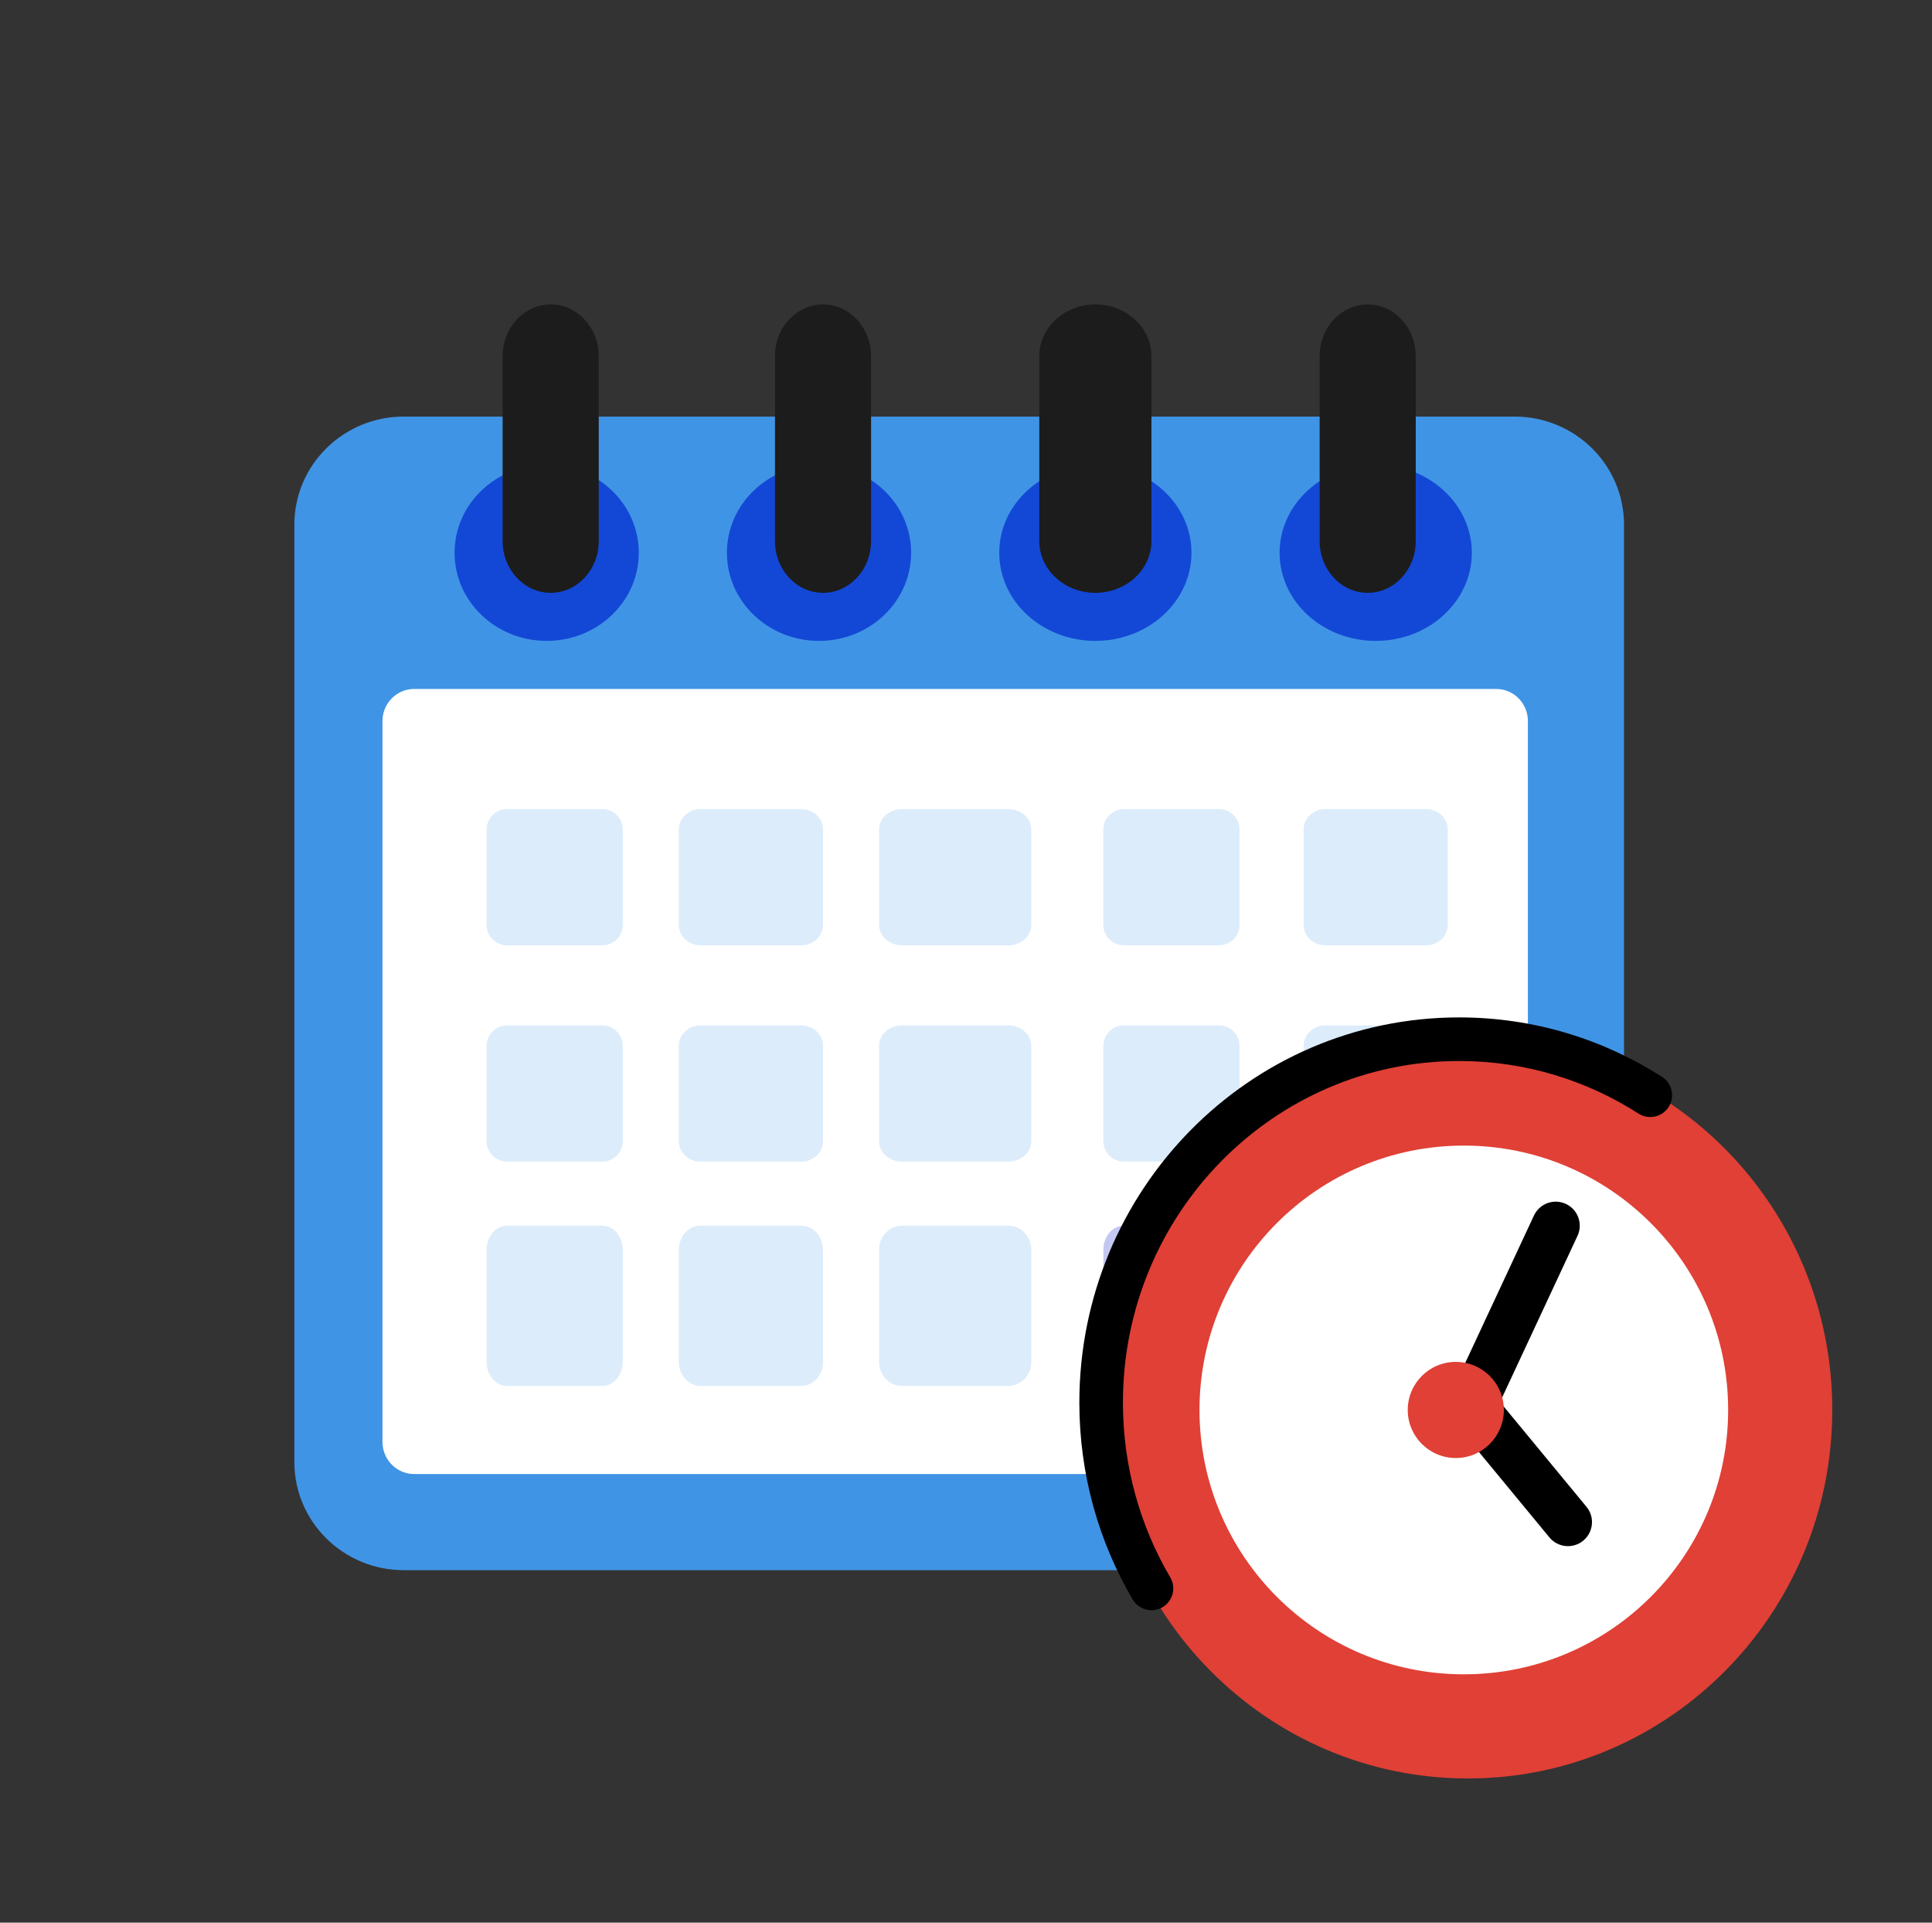 <svg width="201" height="200" viewBox="0 0 201 200" fill="none" xmlns="http://www.w3.org/2000/svg">
<rect x="0" y="0" width="201" height="200" fill="#333333" stroke="none"/>
<path d="M157.577 43.333H42.007C35.721 43.333 30.625 48.369 30.625 54.581V152.085C30.625 158.297 35.721 163.333 42.007 163.333H157.577C163.863 163.333 168.958 158.297 168.958 152.085V54.581C168.958 48.369 163.863 43.333 157.577 43.333Z" fill="#4094E5"/>
<path d="M56.875 66.667C62.168 66.667 66.458 62.563 66.458 57.5C66.458 52.437 62.168 48.333 56.875 48.333C51.582 48.333 47.292 52.437 47.292 57.5C47.292 62.563 51.582 66.667 56.875 66.667Z" fill="#1348D6"/>
<path d="M62.292 37.051C62.292 34.077 60.053 31.667 57.292 31.667C54.53 31.667 52.292 34.077 52.292 37.051V56.282C52.292 59.256 54.53 61.667 57.292 61.667C60.053 61.667 62.292 59.256 62.292 56.282V37.051Z" fill="#1C1C1C"/>
<path d="M85.208 66.667C90.501 66.667 94.792 62.563 94.792 57.5C94.792 52.437 90.501 48.333 85.208 48.333C79.916 48.333 75.625 52.437 75.625 57.5C75.625 62.563 79.916 66.667 85.208 66.667Z" fill="#1348D6"/>
<path d="M90.625 37.051C90.625 34.077 88.386 31.667 85.625 31.667C82.864 31.667 80.625 34.077 80.625 37.051V56.282C80.625 59.256 82.864 61.667 85.625 61.667C88.386 61.667 90.625 59.256 90.625 56.282V37.051Z" fill="#1C1C1C"/>
<path d="M113.958 66.667C119.481 66.667 123.958 62.563 123.958 57.5C123.958 52.437 119.481 48.333 113.958 48.333C108.435 48.333 103.958 52.437 103.958 57.5C103.958 62.563 108.435 66.667 113.958 66.667Z" fill="#1348D6"/>
<path d="M119.792 37.051C119.792 34.077 117.18 31.667 113.958 31.667C110.737 31.667 108.125 34.077 108.125 37.051V56.282C108.125 59.256 110.737 61.667 113.958 61.667C117.18 61.667 119.792 59.256 119.792 56.282V37.051Z" fill="#1C1C1C"/>
<path d="M143.125 66.667C148.648 66.667 153.125 62.563 153.125 57.5C153.125 52.437 148.648 48.333 143.125 48.333C137.602 48.333 133.125 52.437 133.125 57.5C133.125 62.563 137.602 66.667 143.125 66.667Z" fill="#1348D6"/>
<path d="M147.292 37.051C147.292 34.077 145.053 31.667 142.292 31.667C139.53 31.667 137.292 34.077 137.292 37.051V56.282C137.292 59.256 139.53 61.667 142.292 61.667C145.053 61.667 147.292 59.256 147.292 56.282V37.051Z" fill="#1C1C1C"/>
<path d="M155.661 71.667H43.089C41.268 71.667 39.792 73.163 39.792 75.008V149.992C39.792 151.837 41.268 153.333 43.089 153.333H155.661C157.482 153.333 158.958 151.837 158.958 149.992V75.008C158.958 73.163 157.482 71.667 155.661 71.667Z" fill="white"/>
<path d="M62.667 84.167H52.75C51.576 84.167 50.625 85.118 50.625 86.292V96.208C50.625 97.382 51.576 98.333 52.75 98.333H62.667C63.84 98.333 64.792 97.382 64.792 96.208V86.292C64.792 85.118 63.84 84.167 62.667 84.167Z" fill="#DCECFB"/>
<path d="M83.375 84.167H72.875C71.632 84.167 70.625 85.118 70.625 86.292V96.208C70.625 97.382 71.632 98.333 72.875 98.333H83.375C84.618 98.333 85.625 97.382 85.625 96.208V86.292C85.625 85.118 84.618 84.167 83.375 84.167Z" fill="#DCECFB"/>
<path d="M104.917 84.167H93.833C92.522 84.167 91.458 85.118 91.458 86.292V96.208C91.458 97.382 92.522 98.333 93.833 98.333H104.917C106.228 98.333 107.292 97.382 107.292 96.208V86.292C107.292 85.118 106.228 84.167 104.917 84.167Z" fill="#DCECFB"/>
<path d="M126.833 84.167H116.917C115.743 84.167 114.792 85.118 114.792 86.292V96.208C114.792 97.382 115.743 98.333 116.917 98.333H126.833C128.007 98.333 128.958 97.382 128.958 96.208V86.292C128.958 85.118 128.007 84.167 126.833 84.167Z" fill="#DCECFB"/>
<path d="M148.375 84.167H137.875C136.632 84.167 135.625 85.118 135.625 86.292V96.208C135.625 97.382 136.632 98.333 137.875 98.333H148.375C149.618 98.333 150.625 97.382 150.625 96.208V86.292C150.625 85.118 149.618 84.167 148.375 84.167Z" fill="#DCECFB"/>
<path d="M62.667 106.667H52.75C51.576 106.667 50.625 107.618 50.625 108.792V118.708C50.625 119.882 51.576 120.833 52.75 120.833H62.667C63.84 120.833 64.792 119.882 64.792 118.708V108.792C64.792 107.618 63.84 106.667 62.667 106.667Z" fill="#DCECFB"/>
<path d="M83.375 106.667H72.875C71.632 106.667 70.625 107.618 70.625 108.792V118.708C70.625 119.882 71.632 120.833 72.875 120.833H83.375C84.618 120.833 85.625 119.882 85.625 118.708V108.792C85.625 107.618 84.618 106.667 83.375 106.667Z" fill="#DCECFB"/>
<path d="M104.917 106.667H93.833C92.522 106.667 91.458 107.618 91.458 108.792V118.708C91.458 119.882 92.522 120.833 93.833 120.833H104.917C106.228 120.833 107.292 119.882 107.292 118.708V108.792C107.292 107.618 106.228 106.667 104.917 106.667Z" fill="#DCECFB"/>
<path d="M126.833 106.667H116.917C115.743 106.667 114.792 107.618 114.792 108.792V118.708C114.792 119.882 115.743 120.833 116.917 120.833H126.833C128.007 120.833 128.958 119.882 128.958 118.708V108.792C128.958 107.618 128.007 106.667 126.833 106.667Z" fill="#DCECFB"/>
<path d="M148.375 106.667H137.875C136.632 106.667 135.625 107.618 135.625 108.792V118.708C135.625 119.882 136.632 120.833 137.875 120.833H148.375C149.618 120.833 150.625 119.882 150.625 118.708V108.792C150.625 107.618 149.618 106.667 148.375 106.667Z" fill="#DCECFB"/>
<path d="M62.667 127.5H52.75C51.576 127.5 50.625 128.619 50.625 130V141.667C50.625 143.047 51.576 144.167 52.75 144.167H62.667C63.84 144.167 64.792 143.047 64.792 141.667V130C64.792 128.619 63.84 127.5 62.667 127.5Z" fill="#DCECFB"/>
<path d="M83.375 127.5H72.875C71.632 127.5 70.625 128.619 70.625 130V141.667C70.625 143.047 71.632 144.167 72.875 144.167H83.375C84.618 144.167 85.625 143.047 85.625 141.667V130C85.625 128.619 84.618 127.5 83.375 127.5Z" fill="#DCECFB"/>
<path d="M104.917 127.5H93.833C92.522 127.5 91.458 128.619 91.458 130V141.667C91.458 143.047 92.522 144.167 93.833 144.167H104.917C106.228 144.167 107.292 143.047 107.292 141.667V130C107.292 128.619 106.228 127.5 104.917 127.5Z" fill="#DCECFB"/>
<path d="M126.833 127.5H116.917C115.743 127.5 114.792 128.619 114.792 130V141.667C114.792 143.047 115.743 144.167 116.917 144.167H126.833C128.007 144.167 128.958 143.047 128.958 141.667V130C128.958 128.619 128.007 127.5 126.833 127.5Z" fill="#C3C7F2"/>
<path d="M148.375 127.5H137.875C136.632 127.5 135.625 128.619 135.625 130V141.667C135.625 143.047 136.632 144.167 137.875 144.167H148.375C149.618 144.167 150.625 143.047 150.625 141.667V130C150.625 128.619 149.618 127.5 148.375 127.5Z" fill="#C3C7F2"/>
<path d="M152.708 185C173.649 185 190.625 167.838 190.625 146.667C190.625 125.496 173.649 108.333 152.708 108.333C131.768 108.333 114.792 125.496 114.792 146.667C114.792 167.838 131.768 185 152.708 185Z" fill="#E04036"/>
<path fill-rule="evenodd" clip-rule="evenodd" d="M151.808 110.368C132.522 110.368 116.826 126.248 116.826 145.901C116.826 152.548 118.627 158.768 121.751 164.084C122.385 165.164 122.024 166.553 120.944 167.187C119.865 167.821 118.476 167.461 117.841 166.381C114.319 160.387 112.292 153.377 112.292 145.901C112.292 123.807 129.955 105.833 151.808 105.833C159.565 105.833 166.811 108.106 172.915 112.021C173.969 112.697 174.275 114.1 173.599 115.153C172.923 116.207 171.521 116.514 170.467 115.838C165.068 112.374 158.667 110.368 151.808 110.368Z" fill="black"/>
<path d="M152.292 174.167C167.48 174.167 179.792 161.855 179.792 146.667C179.792 131.479 167.48 119.167 152.292 119.167C137.104 119.167 124.792 131.479 124.792 146.667C124.792 161.855 137.104 174.167 152.292 174.167Z" fill="white"/>
<path d="M163.125 158.333L153.125 146.215L161.853 127.5" stroke="black" stroke-width="5" stroke-linecap="round" stroke-linejoin="round"/>
<path d="M151.458 151.667C154.22 151.667 156.458 149.428 156.458 146.667C156.458 143.905 154.22 141.667 151.458 141.667C148.697 141.667 146.458 143.905 146.458 146.667C146.458 149.428 148.697 151.667 151.458 151.667Z" fill="#E04036"/>
</svg>
